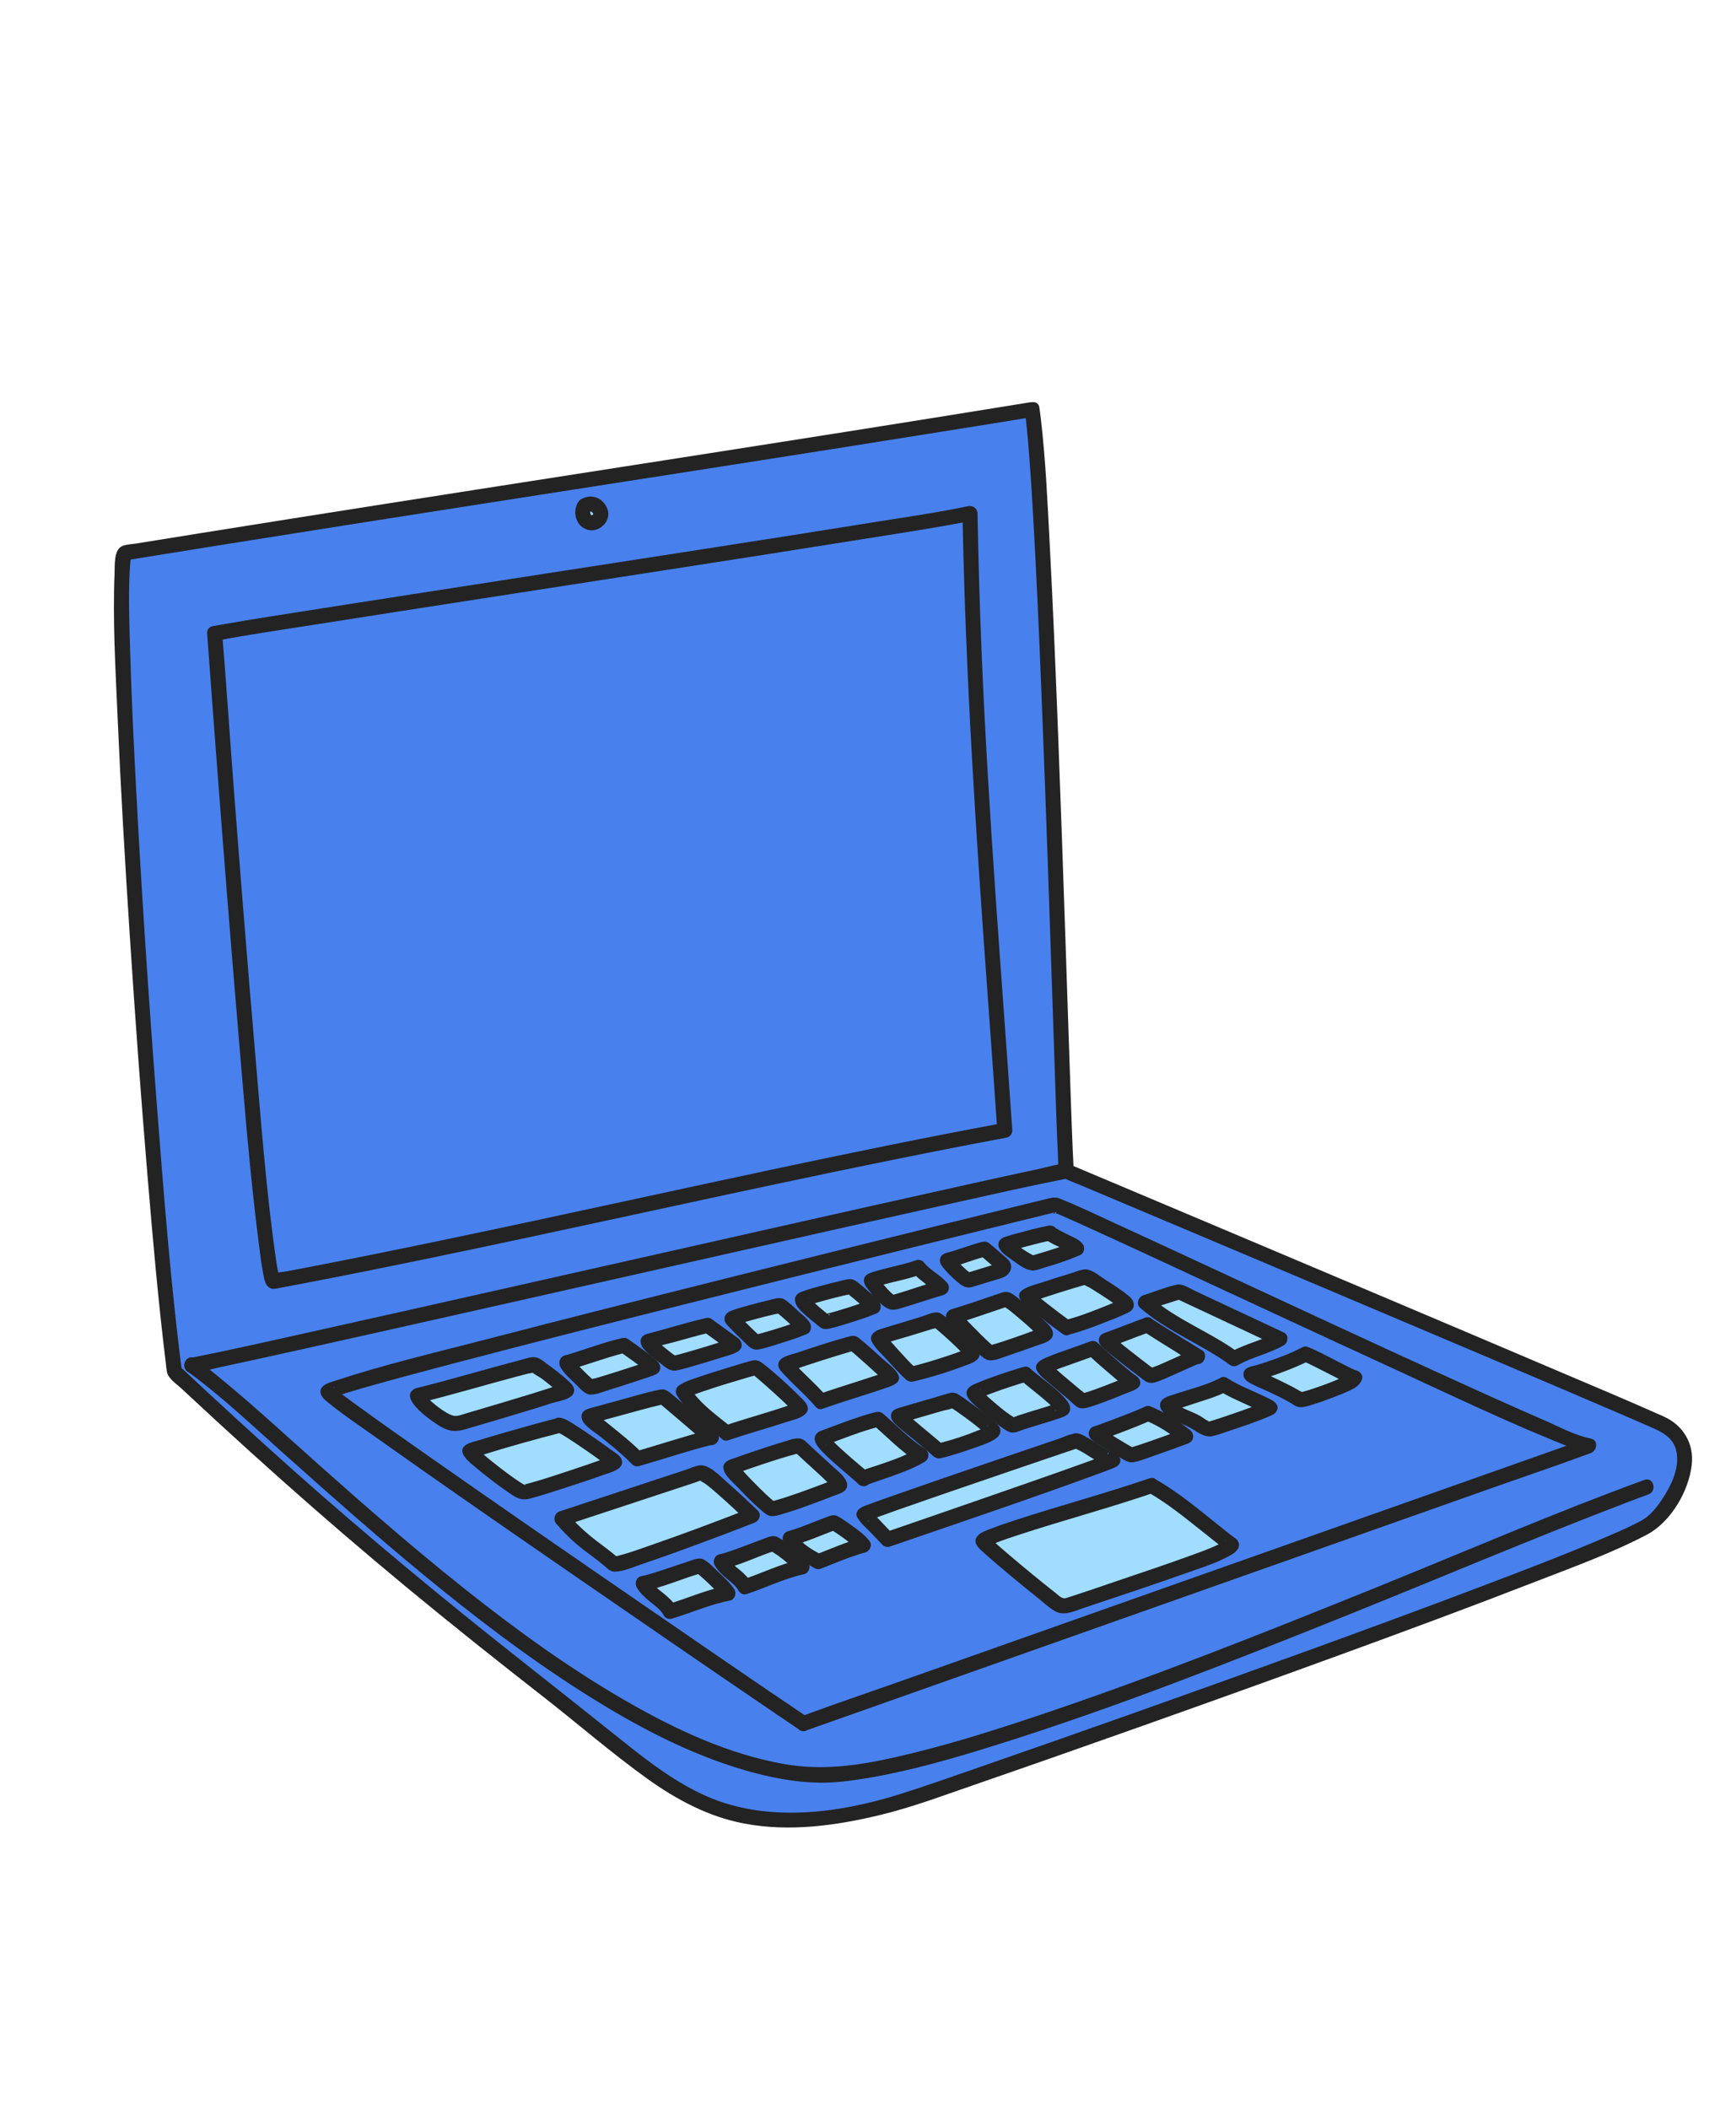 <?xml version="1.0" encoding="UTF-8"?>
<svg xmlns="http://www.w3.org/2000/svg" id="Layer_3" viewBox="0 0 280 340">
  <path d="m166.474,66.03c-46.436,7.557-99.813,15.551-146.248,23.108-2.574.163,3.722,99.276,7.903,132.013,22.813,21.357,38.808,34.813,62.351,53.118,18.31,14.236,25.347,24.342,54.367,16.359,4.92-1.354,108.531-37.538,120.881-44.627,2.63-1.509,9.967-11.487,3.175-16.017-1.423-.949-96.89-41.159-96.89-41.159-.473-1.366-3.021-105.208-5.539-122.795Z" style="fill:#4881ee;"></path>
  <path d="m166.152,64.861c-19.591,3.187-39.2,6.263-58.811,9.323-20.039,3.127-40.082,6.233-60.114,9.405-4.9.776-9.799,1.556-14.697,2.341-2.335.374-4.669.75-7.004,1.127-1.156.187-2.312.374-3.467.562-.741.12-1.64.127-2.338.421-1.392.587-1.193,3.163-1.243,4.368-.313,7.606.143,15.278.473,22.876.521,11.967,1.223,23.926,2.003,35.879.834,12.791,1.765,25.575,2.832,38.349.844,10.106,1.725,20.218,2.961,30.285.055.449.087.909.169,1.354.212,1.138,1.496,1.924,2.309,2.682,1.887,1.759,3.78,3.513,5.68,5.259,3.496,3.215,7.015,6.405,10.563,9.563,6.657,5.926,13.421,11.733,20.291,17.412,7.191,5.944,14.493,11.751,21.849,17.489,5.605,4.372,10.997,9.062,16.773,13.209,4.71,3.382,9.876,6.143,15.619,7.237,7.348,1.4,14.919.339,22.112-1.412,5.12-1.246,10.077-3.115,15.052-4.832,9.029-3.117,18.04-6.284,27.043-9.475,11.022-3.907,22.03-7.856,33.015-11.869,10.041-3.668,20.07-7.376,30.034-11.249,6.139-2.386,12.47-4.649,18.32-7.702,3.912-2.041,6.845-7.085,7.294-11.384.358-3.423-1.459-6.317-4.51-7.685-5.516-2.474-11.1-4.803-16.661-7.173-9.377-3.995-18.761-7.971-28.148-11.943-9.636-4.078-19.274-8.149-28.914-12.217-6.505-2.745-13.011-5.489-19.518-8.231-.928-.391-1.856-.782-2.783-1.173l.846.846c-.061-.196.021.421.001.002-.01-.215-.032-.431-.045-.646-.047-.763-.08-1.527-.113-2.291-.117-2.683-.211-5.367-.305-8.05-.306-8.714-.586-17.429-.88-26.144-.368-10.924-.748-21.847-1.169-32.769-.395-10.248-.817-20.496-1.356-30.738-.36-6.84-.655-13.72-1.459-20.525-.064-.545-.136-1.09-.213-1.634-.218-1.538-2.554-.884-2.337.644.059.419-.002-.045.054.396.031.25.062.499.091.749.064.548.121,1.097.175,1.646.13,1.316.241,2.633.344,3.952.272,3.488.488,6.98.687,10.473.529,9.289.932,18.585,1.308,27.881.422,10.405.797,20.813,1.156,31.22.316,9.157.616,18.315.924,27.472.187,5.545.342,11.094.613,16.635.057,1.159-.144,2.639,1.05,3.223.854.418,1.767.744,2.643,1.113,5.39,2.271,10.779,4.544,16.167,6.817,8.211,3.464,16.42,6.931,24.628,10.402,8.669,3.665,17.337,7.334,26,11.013,6.678,2.836,13.356,5.672,20.02,8.541,1.873.806,3.747,1.611,5.611,2.439,1.83.813,3.38,1.835,3.68,4.086.342,2.561-.972,5.204-2.347,7.272-.881,1.325-1.936,2.694-3.353,3.472-1.797.986-3.701,1.793-5.582,2.602-6.641,2.853-13.529,5.471-20.334,8.052-9.21,3.494-18.457,6.892-27.716,10.254-9.612,3.49-19.241,6.936-28.88,10.35-7.987,2.829-15.981,5.637-23.988,8.408-4.336,1.501-8.664,3.048-13.04,4.428-9.917,3.127-21.522,4.674-31.313.33-4.791-2.126-9.016-5.316-13.09-8.569-5.592-4.465-11.194-8.91-16.814-13.34-12.447-9.812-24.657-19.914-36.502-30.447-6.249-5.557-12.407-11.215-18.512-16.929l.355.857c-1.817-14.27-2.933-28.64-4.041-42.979-1.336-17.284-2.488-34.585-3.394-51.897-.367-7.012-.697-14.027-.906-21.045-.131-4.391-.297-8.812-.08-13.203.028-.566.066-1.131.132-1.694-.034.287.027-.061.057-.3.044-.349.225-.291.009-.133.165-.121-.195.206-.121.142-.188.164-1.135.381-.448.265,1.727-.291,3.458-.562,5.187-.841,3.214-.52,6.429-1.037,9.645-1.551,13.503-2.161,27.013-4.281,40.525-6.391,27.117-4.235,54.243-8.419,81.341-12.779,3.184-.512,6.368-1.027,9.551-1.545,1.536-.25.884-2.586-.644-2.337Z" style="fill:#232323;"></path>
  <path d="m265.552,239.773c-25.99,9.453-110.996,47.604-134.211,46.413-35.496-1.821-84.023-54.16-100.447-66.078" style="fill:#4881ee;"></path>
  <path d="m265.23,238.604c-14.487,5.276-28.665,11.437-42.956,17.214-18.195,7.356-36.458,14.632-55.075,20.865-7.567,2.533-15.213,4.936-23.005,6.679-5.868,1.312-11.596,2.113-17.575,1.079-9.136-1.58-17.724-5.625-25.7-10.221-9.139-5.266-17.713-11.489-25.966-18.042-7.911-6.282-15.538-12.911-23.087-19.621-5.691-5.059-11.284-10.261-17.203-15.056-1.033-.837-2.081-1.658-3.157-2.441-1.263-.919-2.473,1.183-1.223,2.093,5.478,3.988,10.45,8.718,15.498,13.222,7.347,6.555,14.71,13.094,22.313,19.354,8.266,6.806,16.795,13.343,25.838,19.089,8.2,5.21,16.953,9.931,26.329,12.633,3.789,1.092,7.763,1.886,11.716,1.968,2.562.053,5.132-.283,7.654-.697,7.268-1.193,14.394-3.289,21.41-5.492,18.666-5.86,36.913-13.058,55.064-20.332,15.38-6.164,30.634-12.671,46.111-18.589,1.216-.465,2.434-.923,3.657-1.368,1.454-.53.826-2.873-.644-2.337h0Z" style="fill:#232323;"></path>
  <path d="m129.595,277.875c-11.494-7.732-76.698-52.454-76.736-53.432-.057-1.445,112.199-28.987,117.257-30.216,4.402,1.492,80.841,37.865,86.139,38.876l-126.66,44.771Z" style="fill:#4881ee;"></path>
  <path d="m130.207,276.829c-8.709-5.86-17.352-11.82-26.003-17.765-11.738-8.067-23.465-16.152-35.13-24.326-3.993-2.798-7.988-5.597-11.929-8.469-.611-.446-1.222-.893-1.827-1.347-.642-.482-.52-.377-1.03-.795-.044-.036-.504-.493-.54-.483.488-.137-.037,1.723-.016,1.621.028-.134-.245.208-.18.137.026-.029.2-.128.231-.12.06.017-.283.1.086-.031.182-.064.362-.132.544-.195.452-.157.909-.301,1.366-.443,1.395-.434,2.8-.835,4.205-1.232,4.299-1.213,8.617-2.358,12.937-3.495,12.385-3.258,24.8-6.4,37.219-9.525,12.647-3.182,25.302-6.333,37.961-9.465,7.195-1.78,14.39-3.558,21.59-5.318.14-.034.291-.057.427-.104.051-.018.118-.016.165-.04.397-.202-.458.648-.462-.029 0.0.043.808.32.878.35-.374-.156.321.139.459.199.279.121.557.243.835.366.735.325,1.468.654,2.2.985,4.399,1.987,8.779,4.018,13.159,6.047,12.486,5.782,24.956,11.598,37.46,17.342,9.484,4.356,18.942,8.921,28.663,12.735.795.312,1.617.677,2.459.844v-2.337c-4.221,1.492-8.443,2.984-12.664,4.477-10.055,3.554-20.11,7.108-30.164,10.662-12.234,4.324-24.468,8.649-36.702,12.973-10.508,3.714-21.015,7.428-31.523,11.143-5.127,1.812-10.291,3.544-15.388,5.439-.072.027-.146.051-.218.077-1.461.516-.832,2.859.644,2.337,4.221-1.492,8.443-2.984,12.664-4.477,10.055-3.554,20.11-7.108,30.164-10.662,12.234-4.324,24.468-8.649,36.702-12.973l31.523-11.143c5.127-1.812,10.291-3.544,15.388-5.439.072-.027.146-.051.218-.077,1.033-.365,1.266-2.086,0-2.337-2.628-.522-5.157-1.937-7.527-2.962-5.083-2.201-10.13-4.488-15.171-6.784-12.821-5.838-25.592-11.786-38.371-17.716-5.227-2.425-10.453-4.852-15.69-7.255-2.949-1.353-5.887-2.779-8.904-3.977-.756-.301-1.375-.12-2.13.064-1.086.266-2.171.532-3.256.798-3.882.953-7.764,1.909-11.645,2.867-12.158,3.001-24.311,6.019-36.459,9.062-13.055,3.27-26.105,6.561-39.131,9.944-8.041,2.088-16.209,3.993-24.103,6.599-.604.199-1.351.376-1.877.743-1.052.733-.631,1.778.178,2.455,2.566,2.148,5.398,4.022,8.123,5.957,10.937,7.77,21.986,15.385,33.031,23.001,10.435,7.194,20.88,14.373,31.362,21.498,1.324.9,2.648,1.799,3.975,2.692,1.298.873,2.512-1.226,1.223-2.093Z" style="fill:#232323;"></path>
  <path d="m67.487,224.974c5.075-1.243,13.534-3.749,18.609-4.993.34-.083,5.608,4.068,5.284,4.179-3.385,1.166-6.816,2.192-10.247,3.217-1.065.318-6.347,1.877-7.411,2.195-1.619.484-7.306-4.335-6.235-4.598Z" style="fill:#a1ddff;"></path>
  <path d="m67.809,226.142c5.232-1.29,10.398-2.835,15.605-4.22.572-.152,1.144-.302,1.718-.449.165-.042.781-.092.87-.22.162-.233-.405-.287-.304-.145.31.434,1.234.831,1.67,1.16.646.486,1.279.99,1.899,1.51.278.233.55.474.821.715.412.367.198.413.137-.024l.312-1.179c.336-.35-.675.108-.806.152-.443.148-.887.293-1.331.437-.889.288-1.779.568-2.672.844-1.653.511-3.31,1.007-4.968,1.502-1.789.533-3.579,1.06-5.369,1.589-1.714.507-1.969.805-3.499-.124-.799-.485-1.552-1.048-2.249-1.671-.299-.267-.602-.542-.866-.846-.045-.052-.202-.237-.203-.238.039.039.021.009-.054-.091-.268-.544-.505-.111-.711,1.299,1.44-.555.815-2.899-.644-2.337-3.574,1.377,3.057,5.803,4.279,6.408,1.441.714,2.415.581,3.891.145,1.81-.536,3.621-1.07,5.431-1.607,2.767-.821,5.533-1.647,8.279-2.535.97-.314,3.186-.545,3.518-1.747.19-.69-.254-1.201-.709-1.642-1.151-1.114-2.484-2.094-3.777-3.035-.389-.283-.788-.613-1.229-.815-.912-.418-1.897.039-2.813.276-5.638,1.462-11.214,3.159-16.87,4.553-1.514.373-.873,2.711.644,2.337Z" style="fill:#232323;"></path>
  <path d="m114.127,213.686c-2.103.488-9.013,2.475-9.582,2.593-.513.106,3.711,3.444,4.041,3.533.343.093,9.985-2.776,9.859-3.003l-4.318-3.123Z" style="fill:#a1ddff;"></path>
  <path d="m113.805,212.517c-2.917.684-5.789,1.564-8.678,2.355-.351.096-.738.156-1.07.307-.97.442-.886,1.5-.303,2.207.787.954,1.86,1.724,2.831,2.477.835.648,1.497,1.296,2.612,1.077,1.022-.201,2.03-.525,3.03-.814,1.39-.402,2.777-.819,4.155-1.261.839-.269,1.862-.488,2.62-.956.886-.547.78-1.607-.005-2.189-.441-.327-.889-.643-1.334-.965-.975-.705-1.95-1.411-2.925-2.116-.531-.384-1.35-.091-1.658.435-.358.612-.097,1.273.435,1.658,1.439,1.041,2.878,2.082,4.318,3.123l-.557-.724.001.007.122-.934c.057-.123.587-.56.237-.317.284-.198.18-.071.034-.018-.09.033-.18.068-.27.101-.473.172-.952.329-1.431.484-1.282.415-2.573.806-3.866,1.185-1.067.313-2.136.63-3.218.89-.13.031-.276.046-.402.09-.217.075.214-.017.153-.017.067 0.0.48.121.483.126-.049-.09-.296-.195-.382-.256-.106-.076-.211-.154-.316-.232-.045-.034-.351-.267-.219-.165-.597-.462-1.183-.941-1.751-1.439-.226-.198-.451-.399-.663-.612-.089-.089-.171-.183-.257-.273-.086-.09.093.119.092.123-.014-.019-.027-.04-.039-.061-.147-.261-.116.009.094.811l-.312.535.014-.014-.535.312c1.329-.492,2.793-.765,4.158-1.144,1.809-.503,3.617-1.029,5.445-1.458,1.518-.356.875-2.693-.644-2.337Z" style="fill:#232323;"></path>
  <path d="m100.646,216.914c-2.255.504-8.841,2.763-9.185,2.769-.524.009,3.435,3.87,3.764,3.96.343.093,7.814-2.334,10.032-3.114.397-.139-4.611-3.615-4.611-3.615Z" style="fill:#a1ddff;"></path>
  <path d="m100.324,215.746c-2.826.644-5.566,1.681-8.333,2.533-.182.056-.366.109-.548.164-.605.183.438-.122-.304.072-.884.231-1.139,1.23-.717,1.965.578,1.008,1.589,1.873,2.414,2.673.63.611,1.503,1.723,2.467,1.701,1.02-.023,2.131-.518,3.089-.813,1.511-.465,3.016-.95,4.518-1.444.66-.217,1.32-.436,1.977-.66.73-.249,1.603-.487,1.603-1.437 0-.628-.469-1.063-.912-1.436-.567-.477-1.164-.921-1.759-1.361-.844-.625-1.699-1.235-2.562-1.834-.538-.373-1.346-.099-1.658.435-.353.603-.104,1.284.435,1.658.716.497,1.427,1.004,2.131,1.518.269.196.536.393.802.593.312.235.34.255.577.444.187.15.376.299.552.462.062.057.126.141.196.188.085.095.052.049-.098-.138.119.189.077.015-.128-.52l.165-.612-.007.013.435-.435c.176-.105.233-.093.025-.026-.113.036-.225.078-.337.116-.265.091-.531.18-.797.27-.599.201-1.199.399-1.799.595-1.354.443-2.711.878-4.073,1.296-.527.162-1.055.322-1.586.472-.314.089-.723.125-1.017.261.097-.045.595.05.67.086-.179-.085.143.119.065.051-.082-.072-.166-.14-.248-.212-.38-.334-.746-.684-1.108-1.037-.469-.458-.932-.925-1.375-1.409-.176-.192-.348-.387-.512-.589.171.211-.004.051-.025-.046-.063-.289.083.428.085.409l-.165.612.008-.015-.435.435c-.09.057-1.083.275-.224.106.026-.005.051-.01.076-.016.078-.017.154-.041.231-.062.275-.076.547-.164.819-.249.883-.276,1.763-.562,2.644-.843,1.779-.567,3.564-1.18,5.386-1.596,1.52-.347.877-2.684-.644-2.337Z" style="fill:#232323;"></path>
  <path d="m90.284,229.787c-5.063,1.289-14.386,4.012-14.486,4.191-.224.406,7.679,6.514,8.566,6.639.557.079,14.793-4.522,14.766-4.888-.013-.184-8.068-5.922-8.847-5.942Z" style="fill:#a1ddff;"></path>
  <path d="m89.962,228.618c-2.954.755-5.89,1.581-8.819,2.429-1.281.371-2.562.746-3.837,1.14-.648.2-1.454.348-2.044.702-1.873,1.123.518,2.912,1.418,3.665,1.772,1.483,3.614,2.909,5.524,4.21,1.127.767,1.913,1.21,3.264.853,1.844-.488,3.663-1.089,5.478-1.673,2.119-.682,4.236-1.377,6.33-2.132,1.018-.367,3.635-.931,2.962-2.55-.264-.634-1.041-1.041-1.566-1.429-.976-.723-1.969-1.423-2.967-2.114-1.047-.725-2.1-1.443-3.18-2.117-.695-.434-1.412-.926-2.241-1.027-1.545-.188-1.531,2.238,0,2.424-.497-.06-.142.01.228.22.351.199.693.414,1.034.63.96.609,1.901,1.248,2.837,1.895.911.63,1.816,1.268,2.711,1.922.298.217.6.432.889.661-.041-.033.363.526.102.015l-.122-.934c-.097.333.424-.874.451-.635-.001-.005-.09.056-.101.053-.136-.042-.196.09-.195.09-.488.204-.988.381-1.486.561-1.357.489-2.725.949-4.095,1.403-2.584.855-5.181,1.752-7.819,2.43-.126.032-.311.044-.423.104-.266.142.326.033.345.027-.127.043.029-.269.095.044-.006-.028-.244-.128-.272-.146-.223-.142-.45-.275-.671-.42-1.225-.803-2.4-1.692-3.555-2.592-1.087-.847-2.156-1.715-3.164-2.654-.054-.05-.103-.119-.16-.162-.236-.179-.066-.011-.021-.005l-.014-.023c-.286-.477-.43.029-.431,1.519.077.041-.38.083-.097.044.459-.064.969-.324,1.41-.461,4.246-1.32,8.538-2.526,12.846-3.627,1.51-.386.87-2.724-.644-2.337Z" style="fill:#232323;"></path>
  <path d="m90.599,244.843c7.466-2.461,14.931-4.923,22.397-7.384.787-.259,6.458,5.118,8.329,6.897-8.219,3.22-21.947,8.222-22.358,7.809-1.358-1.365-6.251-4.55-7.33-6.146l-1.038-1.175Z" style="fill:#a1ddff;"></path>
  <path d="m90.921,246.012c7.077-2.333,14.153-4.667,21.23-7.0.098-.032,1.102-.455,1.167-.385-.175.072-.336.071-.482-.004-.085-.039-.061-.027.07.039.1.178.635.406.806.531.802.586,1.551,1.25,2.296,1.905,1.519,1.336,2.993,2.721,4.46,4.114l.535-2.025c-5.307,2.077-10.65,4.076-16.034,5.944-1.798.624-3.609,1.298-5.461,1.75-.108.026-.236.038-.339.079-.295.117-.016-.051-.006.011-.001-.004-.076.01-.083.004-.073-.06.61.252.623.213.018-.051-.488-.429-.541-.473-.918-.768-1.89-1.474-2.843-2.197-1.826-1.384-3.356-2.827-4.862-4.532-1.035-1.171-2.743.548-1.714,1.714,1.321,1.496,2.578,2.778,4.337,4.135,1.059.817,2.149,1.599,3.186,2.445.592.483,1.072,1.13,1.898,1.116,1.506-.026,3.172-.816,4.57-1.285,2.739-.918,5.456-1.9,8.168-2.896,3.261-1.198,6.512-2.425,9.747-3.691.806-.315,1.253-1.343.535-2.025-1.609-1.529-3.227-3.05-4.905-4.503-1.071-.927-2.806-2.873-4.386-2.736-.759.066-1.601.487-2.318.723-1.011.333-2.022.667-3.033 1-1.866.615-3.733,1.231-5.599,1.846l-11.665,3.846c-1.474.486-.843,2.827.644,2.337Z" style="fill:#232323;"></path>
  <path d="m117.896,236.614c.12-.174,10.773-3.799,11.037-3.52,1.273,1.349,6.933,6.156,6.482,6.367-1.783.834-10.201,3.919-10.939,3.776-.737-.143-6.764-6.357-6.58-6.623Z" style="fill:#a1ddff;"></path>
  <path d="m118.753,237.471c-.015.014-.324.262-.162.143-.014.01-.311.119-.084.036.196-.071.389-.149.584-.221.569-.209,1.141-.409,1.714-.607,1.532-.53,3.07-1.042,4.614-1.533,1.153-.366,2.309-.695,3.478-1.003.235-.062.043.05-.085.007.257.087-.665-.291-.673-.276-.024.042.597.584.652.636.615.581,1.244,1.149,1.87,1.718,1.203,1.095,2.414,2.181,3.54,3.357.106.111.281.182.071.066.016.009.101.129.096.149.725-2.75.76-1.543.152-1.401-.217.051-.003.004-.241.102-.721.296-1.449.577-2.178.852-1.723.651-3.456,1.278-5.206,1.851-.642.21-1.287.421-1.943.587-.111.028-.224.052-.335.08-.039.01-.08.015-.119.024-.187.043-.017-.027-.003.004-.012-.027.168.019.272.017.264-.004.187.17.049-.014-.151-.2.016.021-.112-.083-.121-.098-.238-.199-.356-.301-.271-.236-.535-.48-.796-.726-.675-.634-1.332-1.288-1.98-1.95-.616-.63-1.224-1.267-1.812-1.923-.216-.241-.427-.485-.634-.733-.158-.19.104-.021-.063-.081-.004-.001-.053-.072-.051-.075-.013-.02-.026-.041-.037-.062-.145-.267-.115.008.09.824.441-1.499-1.897-2.14-2.337-.644-.36,1.222,1.502,2.702,2.219,3.461,1.222,1.293,2.47,2.59,3.827,3.744.49.417,1.024.921,1.703.953.502.023,1.044-.151,1.522-.287,1.917-.543,3.798-1.236,5.666-1.925.894-.33,1.786-.667,2.672-1.019.642-.255,1.613-.47,2.048-1.036,1.041-1.357-1.311-3.037-2.15-3.82-1.406-1.311-2.849-2.583-4.237-3.914-.995-.954-2.198-.413-3.368-.068-1.946.575-3.873,1.217-5.793,1.873-.782.267-1.564.537-2.34.821-.488.179-1.066.323-1.456.682-1.151,1.058.567,2.768,1.714,1.714Z" style="fill:#232323;"></path>
  <path d="m102.787,235.203c-2.881-2.999-8.315-6.68-7.743-6.857.336-.104,11.698-3.218,11.885-3.158.205.066,8.148,6.937,7.799,6.599-.209-.202-9.316,2.66-11.941,3.416Z" style="fill:#a1ddff;"></path>
  <path d="m103.644,234.346c-2.298-2.362-5.006-4.27-7.491-6.42-.056-.049-.107-.143-.17-.177.684.375-1.75,1.812-.59,1.757.07-.003.142-.048.211-.06.329-.057.661-.183.983-.272,1.143-.315,2.286-.626,3.43-.937,2.23-.605,4.457-1.24,6.705-1.773.724-.172.338-.033-.394-.226.215.057-.155-.157-.04-.034.118.126.281.229.414.339.803.665,1.596,1.345,2.389,2.022,1.069.913,2.136,1.828,3.204,2.742.59.505,1.173,1.119,1.832,1.537,1.023.649,2.289-.639,1.658-1.658-.522-.842-1.455-.612-2.251-.415-1.158.288-2.303.634-3.446.972-2.544.752-5.075,1.552-7.624,2.289-1.495.433-.859,2.772.644,2.337,2.19-.634,4.366-1.317,6.551-1.97,1.12-.335,2.241-.669,3.367-.983.421-.117.842-.235,1.267-.337.129-.031.259-.056.387-.089.152-.038.097-.086.04-.014-.158.2-1.441-1.233-1.029-.568.553-.553,1.105-1.105,1.658-1.658.5.317-.104-.101-.245-.221-.407-.346-.812-.694-1.218-1.041-1.027-.88-2.054-1.76-3.083-2.638-.869-.742-1.733-1.491-2.62-2.212-.623-.507-1.049-.739-1.878-.566-2.396.501-4.762,1.237-7.124,1.878-1.197.325-2.393.651-3.589.981-.805.222-1.8.419-1.803,1.479-.004,1.271,2.042,2.417,2.876,3.084,1.812,1.45,3.642,2.898,5.263,4.564,1.09,1.12,2.803-.595,1.714-1.714Z" style="fill:#232323;"></path>
  <path d="m129.594,214.008c-1.861.815-7.499,2.482-7.701,2.411-.204-.071-3.836-3.637-3.836-3.777-0-.301,7.534-2.242,7.768-2.135.23.105,3.848,3.231,3.768,3.501Z" style="fill:#a1ddff;"></path>
  <path d="m128.982,212.962c-.202.088.198-.074-.03.011-.108.041-.216.085-.324.127-.248.095-.498.185-.749.274-.54.191-1.083.371-1.628.547-1.107.358-2.221.699-3.341,1.011-.343.096-.688.184-1.034.27-.298.075-.098-.004.042.007-.068-.005.744.246.538.133.344.188.191.157.085.056-.626-.591-1.256-1.177-1.87-1.782-.383-.378-.765-.758-1.14-1.144-.134-.138-.269-.277-.399-.419-.044-.049-.087-.111-.137-.154-.042-.036-.054-.126.052.07.142.262.026-.187.177.35v.644c-.059.255-.306.52-.504.669.011-.008.025-.013.036-.021.035-.024.078-.036.115-.056-.427.224.059-.014.196-.061.42-.145.847-.271,1.274-.396,1.084-.316,2.177-.606,3.272-.881.476-.119.953-.236,1.432-.345.171-.039.801-.063.919-.187-.032.033-.365.01-.189.029.215.022-.71-.212-.53-.143.089.034.203.232-.085-.07.058.06.136.109.2.161.382.312.755.635,1.125.96.486.427.968.859,1.435,1.308.172.166.345.333.507.508.031.034.062.071.095.104.084.083.039.15.016.009-.005-.033-.087-.134-.039-.049-.001-.002-.125-.388-.118-.496-.044.654.589,1.212,1.212,1.212.693,0,1.167-.556,1.212-1.212.065-.961-1.284-1.908-1.904-2.472-.756-.686-1.537-1.498-2.409-2.04-.688-.427-1.666-.06-2.39.11-1.142.267-2.277.562-3.407.874-.903.249-1.823.487-2.694.835-.558.223-1.037.509-1.134,1.167-.09.604.289,1.007.667,1.409.773.824,1.588,1.612,2.404,2.393.698.668,1.339,1.487,2.401,1.293,1.183-.215,2.352-.628,3.498-.984,1.474-.457,2.952-.926,4.369-1.539.601-.26.737-1.142.435-1.658-.363-.621-1.055-.696-1.658-.435Z" style="fill:#232323;"></path>
  <path d="m140.84,210.68c-1.861.815-7.499,2.482-7.701,2.411-.204-.071-3.161-2.499-3.57-3.132-.076-.117-.155-.244-.155-.383-0-.301,7.534-2.242,7.768-2.135.23.105,3.737,2.969,3.657,3.239Z" style="fill:#a1ddff;"></path>
  <path d="m140.229,209.634c-.167.072.215-.08-.113.044-.126.048-.252.098-.379.146-.291.109-.585.213-.879.315-.631.219-1.265.426-1.902.627-1.165.368-2.337.732-3.522,1.032-.144.037-.297.058-.438.103-.233.074.28-.019.169-.02,1.082.007.66.279.489.105-.049-.05-.125-.092-.183-.133-.133-.096.19.154-.081-.064-.211-.17-.423-.34-.631-.514-.491-.407-.976-.823-1.446-1.254-.201-.184-.4-.37-.589-.567-.067-.07-.128-.159-.201-.222.126.17.156.208.092.116-.097-.12-.108-.151-.033-.094v.644c-.058.254-.307.522-.505.669.011-.008.024-.013.035-.021.034-.023.076-.036.113-.055-.427.223.048-.01.187-.058.398-.137.801-.258,1.205-.376,1.054-.309,2.116-.592,3.181-.862.812-.205,1.628-.383,2.446-.562.243-.053-.34-.021-.083.016-.083-.012-.627-.293-.517-.116.026.043.112.083.154.113.22.154-.175-.142.004.003.079.064.16.127.24.191.218.175.435.352.65.53.484.401.964.808,1.43,1.231.181.165.363.331.534.506.034.035.159.208.202.218.057.012-.093-.113-.115-.151.147.252-.129-.276-.115-.493-.042.654.587,1.212,1.212,1.212.691,0,1.169-.556,1.212-1.212.062-.959-1.26-1.845-1.889-2.386-.732-.63-1.492-1.372-2.322-1.872-.658-.396-1.537-.078-2.228.081-1.08.249-2.154.527-3.223.817-.93.253-1.871.501-2.777.83-.361.131-.756.258-1.035.537-.688.687-.28,1.652.255,2.282.725.853,1.661,1.57,2.525,2.274.36.293.72.628,1.121.865.427.253.852.198,1.31.097,1.199-.265,2.38-.655,3.551-1.021,1.388-.434,2.777-.881,4.113-1.459.601-.26.737-1.142.435-1.658-.363-.621-1.055-.696-1.658-.435Z" style="fill:#232323;"></path>
  <path d="m94.328,81.542c-.64.85-.337,2.297.657,2.675.995.378,2.242-.727,1.858-1.72-.434-1.123-1.479-1.568-2.516-.955Z" style="fill:#a1ddff;"></path>
  <path d="m93.281,80.93c-.307.417-.428.919-.486,1.422-.018.155-.021.311-.004.466.028.255.056.515.141.759.161.462.406.92.78,1.246.468.408,1.004.647,1.629.679.077.004.153-.001.229-.009.176-.02.36-.038.532-.087.241-.069.486-.173.699-.307.422-.265.82-.648,1.039-1.102.165-.343.245-.628.279-1.008.007-.075.007-.148 0-.222-.015-.173-.033-.361-.086-.53-.163-.515-.461-1.03-.858-1.401-.2-.187-.428-.365-.678-.483-.369-.174-.665-.252-1.072-.292-.282-.027-.579.014-.853.078-.299.069-.593.202-.858.355-.263.152-.476.432-.557.724-.08.29-.044.676.122.934.357.554,1.071.775,1.658.435.081-.047.164-.09.25-.127l-.289.122c.148-.062.3-.107.459-.132l-.322.043c.147-.02.293-.021.441-.002l-.322-.043c.132.02.257.056.38.107l-.289-.122c.123.055.237.123.345.205l-.245-.189c.121.096.227.205.322.326l-.189-.245c.117.155.212.323.289.501l-.122-.289c.045.108.079.215.095.331l-.043-.322c.01.096.008.19-.004.285l.043-.322c-.017.106-.047.206-.088.305l.122-.289c-.049.11-.11.212-.181.308l.189-.245c-.089.115-.191.216-.305.307l.245-.189c-.116.089-.241.162-.375.22l.289-.122c-.124.051-.25.086-.382.105l.322-.043c-.11.013-.218.013-.328,0l.322.043c-.11-.016-.215-.046-.318-.09l.289.122c-.106-.048-.204-.106-.296-.176l.245.189c-.098-.078-.184-.166-.262-.264l.189.245c-.089-.117-.162-.243-.221-.379l.122.289c-.066-.158-.111-.322-.136-.492l.043.322c-.024-.182-.025-.364-.002-.546l-.043.322c.023-.16.065-.313.127-.462l-.122.289c.052-.118.115-.229.192-.332.175-.238.197-.662.122-.934-.077-.281-.295-.586-.557-.724-.281-.149-.622-.223-.934-.122l-.289.122c-.182.108-.327.253-.435.435Z" style="fill:#232323;"></path>
  <path d="m117.189,231.032c-2.468-2.035-5.271-3.961-6.966-6.674,1.014-.88,11.603-3.887,11.619-3.891.263-.069,7.279,6.266,7.251,6.575-.043.476-9.219,3.057-11.905,3.991Z" style="fill:#a1ddff;"></path>
  <path d="m118.045,230.175c-2.396-1.964-5.074-3.782-6.776-6.429l-.189,1.468c-.399.321.578-.244.477-.201.533-.224,1.082-.416,1.628-.606,1.329-.463,2.671-.887,4.016-1.301,1.223-.377,2.449-.742,3.678-1.1.321-.094.656-.168.971-.281.08-.029.19-.033.263-.075.013-.008.035-.004.047-.013-.843-.215-1.121-.243-.834-.083.029.018.058.037.086.057.011.117.187.141.148.111.155.124.308.251.46.378.489.409.97.83,1.449,1.252,1.013.894,2.015,1.802,2.999,2.729.374.352.747.706,1.11,1.07.133.134.262.271.394.406.238.243.045.16.062.061l.155-1.366c.19-.139.23-.174.119-.105-.011-.003-.128.066-.126.066-.243.057.017.009-.326.138-.566.214-1.137.411-1.711.601-3.077,1.019-6.215,1.857-9.28,2.913-1.466.505-.836,2.847.644,2.337,3.065-1.056,6.202-1.894,9.28-2.913.95-.315,2.379-.586,3.113-1.323.937-.94.032-1.887-.654-2.571-1.911-1.907-3.937-3.772-6.054-5.448-.653-.517-1.153-.777-1.991-.556-1.1.289-2.188.636-3.277.964-1.721.518-3.441,1.048-5.141,1.633-1.146.395-2.463.744-3.421,1.516-.398.321-.456,1.053-.189,1.468,1.833,2.851,4.574,4.804,7.155,6.919,1.197.981,2.921-.724,1.714-1.714Z" style="fill:#232323;"></path>
  <path d="m148.104,204.342c-2.217.826-5.336,1.292-7.553,2.118-.136.051,2.679,3.771,3.582,3.539,1.507-.387,6.21-1.976,7.717-2.363.126-.032-3.296-2.697-3.746-3.294Z" style="fill:#a1ddff;"></path>
  <path d="m147.781,203.173c-1.439.526-2.941.853-4.427,1.217-.663.163-1.325.329-1.979.523-.824.244-2.036.465-2.041,1.552-.003.721.699,1.433,1.112,1.951.555.697,1.147,1.387,1.832,1.96.806.674,1.53.978,2.572.683.973-.276,1.937-.588,2.901-.895,1.068-.339,2.135-.684,3.208-1.01.379-.115.765-.212,1.143-.332.918-.29,1.271-1.327.597-2.069-1.105-1.217-2.712-1.973-3.738-3.269-.407-.514-1.289-.425-1.714,0-.507.507-.408,1.199,0,1.714.529.669,1.299,1.201,1.95,1.743.386.321.773.64,1.157.963.141.119.284.237.422.361.304.274.109.309-.09-.311l.312-1.179-.003.004.535-.312c-2.44.635-4.808,1.534-7.231,2.229-.113.032-.228.059-.34.095-.239.077-.062.014.083.005.235.042.289.047.162.016-.115-.04-.079-.024.108.048-.082-.06-.183-.108-.269-.163-.105-.076-.096-.067.027.026-.051-.041-.102-.083-.152-.126-.078-.07-.157-.139-.234-.21-.222-.207-.433-.425-.638-.648-.184-.2-.362-.405-.537-.612-.095-.113-.187-.228-.281-.342-.044-.054-.087-.109-.13-.164.087.113.09.117.01.013-.113-.149-.226-.299-.33-.455-.037-.056-.072-.137-.119-.184-.013-.022-.026-.044-.038-.067.094.166.14.345.139.537l-.355.857.004-.005-.535.312c2.461-.899,5.092-1.219,7.553-2.118.614-.225,1.03-.823.846-1.491-.163-.592-.873-1.072-1.491-.846Z" style="fill:#232323;"></path>
  <path d="m158.781,201.388c-2.392.575-3.575,1.241-5.967,1.816-.212.051,2.832,3.386,3.535,3.171,1.582-.485,3.163-.969,4.745-1.454.393-.12.88-.398.772-.794-.044-.162-.182-.278-.314-.384-.784-.63-1.988-1.725-2.772-2.355Z" style="fill:#a1ddff;"></path>
  <path d="m158.459,200.219c-1.94.474-3.78,1.266-5.716,1.754-.627.158-1.154.537-1.151,1.252.001.31.126.591.301.839.317.45.696.863,1.075,1.26.416.437.85.861,1.314,1.247.444.369.958.811,1.535.959.426.109.781.036,1.194-.091.565-.173,1.13-.346,1.695-.519s1.13-.346,1.695-.519c.542-.166,1.135-.292,1.635-.566.695-.381,1.196-1.108,1.016-1.925-.135-.612-.56-.95-1.014-1.331-.805-.676-1.581-1.386-2.398-2.047-.508-.411-1.217-.497-1.714,0-.425.425-.512,1.3,0,1.714.566.458,1.111.94,1.661,1.416.277.239.553.479.835.713.1.083.252.263.374.307-.13-.294-.111-.61.058-.948.096-.072.083-.069-.041.009.184-.048-.321.097-.378.114-.226.069-.452.138-.678.208-.452.138-.904.277-1.356.415s-.904.277-1.356.415c-.226.069-.452.138-.678.208-.113.035-.226.069-.339.104.273-.022.349-.034.227-.034.259.044.328.051.207.021-.111-.038-.059-.014.156.071-.017.013-.183-.097-.203-.108-.078-.046-.151-.099-.226-.149-.277-.184.105.101-.063-.044-.363-.313-.721-.625-1.062-.964-.32-.318-.632-.646-.927-.987-.058-.067-.114-.136-.172-.204-.2-.234.11.181.022.033-.023-.039-.057-.096-.089-.129-.01-.016-.019-.032-.028-.048.098.17.146.354.147.551l-.165.612.003-.007-.435.435c-.309.172.167.006.212-.006.104-.027.208-.056.312-.084.267-.074.533-.153.798-.237.463-.145.921-.304,1.379-.462.984-.341,1.971-.661,2.984-.908.636-.155,1.016-.873.846-1.491-.178-.648-.853-1.002-1.491-.846Z" style="fill:#232323;"></path>
  <path d="m169.364,198.796c-2.094.409-7.007,1.733-7.12,1.877-.144.184,3.714,3.191,4.529,2.942,1.94-.592,4.584-1.317,6.878-2.335-.27-.488-4.018-1.996-4.288-2.484Z" style="fill:#a1ddff;"></path>
  <path d="m169.042,197.627c-1.559.308-3.101.714-4.635,1.127-.633.171-1.267.343-1.894.536-.6.186-1.248.374-1.439,1.066-.345,1.247,1.508,2.309,2.319,2.893.93.671,2.275,1.745,3.502,1.565.539-.079,1.075-.293,1.597-.45.607-.182,1.213-.366,1.816-.559,1.343-.429,2.664-.913,3.955-1.48.579-.254.764-1.159.435-1.658-.513-.777-1.555-1.167-2.356-1.566-.465-.232-.933-.459-1.392-.704-.197-.105-.39-.217-.582-.33-.062-.036-.12-.088-.183-.122.161.13.199.157.112.082-.086-.089-.049-.038.113.155-.36-.546-1.071-.778-1.658-.435-.542.317-.797,1.109-.435,1.658.513.777,1.555,1.167,2.356,1.566.465.232.933.459,1.392.704.197.105.39.217.582.33.062.036.12.088.183.122-.161-.13-.199-.157-.112-.082.086.089.049.038-.113-.155l.435-1.658c-1.393.611-2.849,1.079-4.302,1.524-.657.201-1.317.395-1.975.594-.255.077-.414.068-.074.065-.144.001.264.113.108.02-.041-.024-.151-.046-.197-.058-.242-.065.233.129-.013-.003-.755-.405-1.469-.848-2.16-1.357-.092-.068-.183-.136-.274-.205.192.147-.081-.064-.096-.076-.148-.119-.296-.239-.44-.363-.111-.096-.215-.198-.324-.295-.032-.029-.058-.07-.092-.096-.015-.016-.029-.032-.043-.049.27.277.355.631.255,1.061l-.312.535c-.132.116-.343.236-.394.246.068-.013.139-.049.206-.071.21-.07.424-.132.637-.195.654-.192,1.311-.37,1.97-.544,1.38-.365,2.767-.725,4.168-1.002.642-.127,1.011-.893.846-1.491-.184-.67-.846-.974-1.491-.846Z" style="fill:#232323;"></path>
  <path d="m132.403,225.945c-1.686-2.038-3.997-3.85-5.683-5.889-.1-.12,10.646-3.564,10.909-3.477.289.096,6.161,5.353,6.137,5.557-.025.207-8.273,2.71-11.362,3.809Z" style="fill:#a1ddff;"></path>
  <path d="m133.259,225.088c-1.76-2.092-3.924-3.797-5.683-5.889l.355.857 0-.005-.355.857c-.139.138-.423.24-.232.176.224-.075.445-.163.668-.241.638-.223,1.28-.437,1.922-.648,1.645-.542,3.295-1.07,4.95-1.581.658-.203,1.316-.405,1.978-.595.216-.062.431-.125.649-.181.292-.074.451-.004.089-.048-1.039-.127-.672-.122-.481-.099.121.015-.209-.173-.015-.009.234.197.47.392.702.591.616.53,1.225,1.07,1.83,1.612.712.638,1.42,1.28,2.117,1.934.261.245.522.49.775.743.074.075.144.158.223.228.279.25-.117-.163-.154-.332l.122-.934c-.045.081.54-.581.346-.374-.074.079-.087-.056.024-.008.078.034.089-.031-.052.018-.056.019-.112.042-.168.063-.348.125-.697.246-1.048.364-1.064.358-2.133.701-3.202,1.045-2.183.702-4.376,1.38-6.538,2.145-1.46.517-.831,2.859.644,2.337,3.332-1.179,6.731-2.158,10.074-3.303.983-.336,2.865-.877,1.983-2.34-.58-.963-1.722-1.749-2.538-2.492-1.081-.983-2.164-1.97-3.291-2.899-.356-.294-.699-.635-1.175-.692-.386-.046-.771.074-1.14.175-2.752.753-5.472,1.664-8.176,2.57-.907.304-2.774.6-2.932,1.757-.1.731.541,1.283.993,1.777.529.578,1.086,1.128,1.648,1.674,1.157,1.123,2.336,2.224,3.376,3.46,1.005,1.195,2.712-.527,1.714-1.714Z" style="fill:#232323;"></path>
  <path d="m146.981,221.572c-1.253-1.128-5.385-5.688-5.293-5.812.091-.123.248-.174.395-.218,3.126-.945,5.844-1.795,8.97-2.74.194-.059,5.848,5.004,5.771,5.448-.086.497-7.094,2.688-9.844,3.322Z" style="fill:#a1ddff;"></path>
  <path d="m147.838,220.715c-1.055-.961-2.015-2.037-2.976-3.09-.499-.546-.993-1.096-1.478-1.655-.175-.202-.346-.409-.519-.613-.195-.23-.04.027-.042-.051-.019-.026-.037-.052-.054-.078-.116-.197-.072-.019.131.532l-.355.857.177-.139-.535.312c1.491-.545,3.052-.943,4.57-1.409.712-.218,1.423-.437,2.135-.655.362-.111.725-.222,1.088-.332.184-.056.368-.112.553-.168.259-.079.882-.068.259-.266-.75-.238-.25-.034-.186-.02.19.04.068.053.016.011.222.18.442.363.659.548.607.519,1.202,1.052,1.791,1.592.592.543,1.179,1.093,1.748,1.66.207.206.412.414.61.629.083.09.161.185.245.274.212.225-.007-.157.047.064-.043-.176.081-1.01.171-1.227.066-.16.229-.138-.007-.031-.302.138-.455.216-.602.274-.805.319-1.625.601-2.447.873-2.033.673-4.092,1.31-6.178,1.797-1.518.354-.876,2.692.644,2.337,2.788-.651,5.576-1.507,8.251-2.525.863-.328,2.311-.711,2.46-1.805.13-.955-.874-1.769-1.482-2.374-.886-.883-1.809-1.729-2.744-2.558-.642-.569-1.322-1.283-2.076-1.707-.867-.487-2.07.191-2.924.452-1.158.354-2.316.71-3.474,1.065-1.137.349-2.282.676-3.413,1.041-.924.299-1.823,1.079-1.235,2.106.595,1.041,1.623,1.96,2.423,2.838.979,1.075,1.958,2.174,3.034,3.155,1.151,1.048,2.87-.661,1.714-1.714Z" style="fill:#232323;"></path>
  <path d="m151.415,233.938c-1.253-1.128-6.61-5.488-6.518-5.612.091-.123,5.636-1.662,8.763-2.607.194-.059,6.568,4.567,6.491,5.011-.086.497-5.986,2.575-8.735,3.208Z" style="fill:#a1ddff;"></path>
  <path d="m152.272,233.081c-1.181-1.057-2.418-2.054-3.632-3.072-.634-.532-1.269-1.065-1.895-1.607-.228-.197-.457-.394-.678-.6-.065-.06-.127-.134-.197-.188-.185-.14.048.054.074.108l.165.612.001-.008-.355.857c-.098.077-.614.298-.301.217.125-.032.249-.082.372-.12.387-.122.776-.236,1.165-.351,1.116-.329,2.234-.65,3.351-.973.572-.166,1.144-.331,1.716-.498.467-.137,1.284-.21,1.673-.494.231-.169-.461.007-.605-.171.013.016.058.027.072.039.056.05.139.084.204.124.257.16.506.334.755.506,1.36.942,2.686,1.914,3.948,2.95.243.199.485.401.716.614.089.083.173.172.263.254.216.197.012.028.003-.007.066.264.081-1.696.122-1.284-.011-.115.249-.156.094-.08-.12.058-.234.135-.353.196-.321.165-.641.3-.933.418-2.236.909-4.571,1.695-6.922,2.247-1.518.356-.875,2.694.644,2.337,1.636-.384,3.243-.908,4.827-1.464,1.298-.455,2.755-.881,3.926-1.622.57-.36,1.023-.923.825-1.644-.119-.433-.463-.769-.783-1.065-.948-.875-2.006-1.645-3.038-2.415-.936-.699-1.877-1.418-2.871-2.035-.484-.3-.878-.409-1.453-.262-.893.228-1.775.526-2.66.783-1.646.478-3.296.941-4.936,1.438-.408.124-.899.226-1.27.445-.788.466-.746,1.418-.185,2.026.886.96,2.006,1.76,3.004,2.596,1.148.963,2.317,1.906,3.434,2.906,1.159,1.038,2.879-.671,1.714-1.714Z" style="fill:#232323;"></path>
  <path d="m153.822,212.244c2.527-.755,6.166-2.02,8.415-2.787.367-.125,6.719,5.238,6.376,5.608-.224.241-8.472,3.162-8.936,3.05-.464-.113-6.075-5.805-5.855-5.87Z" style="fill:#a1ddff;"></path>
  <path d="m154.144,213.413c1.97-.592,3.92-1.252,5.868-1.916.451-.153.901-.308,1.351-.462.192-.066.383-.131.575-.197.091-.031.183-.062.274-.094.262-.09.531-.06.056-.115-.056-.006-.449.033-.518-.093.007.014.048.019.06.031.045.043.121.068.173.103.162.109.322.218.48.333.39.285.662.503,1.146.9.509.416,1.01.84,1.505,1.272.815.712,1.615,1.439,2.349,2.235.211.228.006-.139.08.118-.143-.492.286-1.099.394-1.468-.006.022-.133.046-.131.063.005.039-.177.072.028-.01-.075.03-.15.062-.225.091-.221.086-.442.173-.664.257-1.196.453-2.402.879-3.612,1.294-1.087.372-2.177.753-3.286,1.054-.147.04-.303.065-.448.112-.2.064.061-.02.149-.015.022.001.455.124.468.13-.261-.124.158.157-.063-.046-.155-.143-.319-.277-.475-.42-1.034-.944-2.023-1.942-2.999-2.944-.444-.456-.886-.915-1.316-1.385-.149-.163-.294-.331-.441-.496-.114-.127-.115-.273.01.023-.15-.356.086.732.096.484l-.355.857.005-.005c1.165-1.042-.554-2.752-1.714-1.714-1.108.991.461,2.333,1.114,3.025,1.006,1.067,2.041,2.11,3.098,3.126.649.624,1.556,1.785,2.544,1.791,1.005.006,2.132-.528,3.064-.836,1.44-.477,2.872-.978,4.295-1.505.841-.312,2.431-.614,2.712-1.616.311-1.11-1.007-2.123-1.708-2.78-1.069-1.002-2.187-1.957-3.335-2.866-.505-.4-1.013-.836-1.569-1.166-.774-.46-1.364-.238-2.168.037-2.494.854-4.987,1.719-7.512,2.478-1.49.448-.855,2.788.644,2.337Z" style="fill:#232323;"></path>
  <path d="m172.013,214.031c-1.909-1.362-6.411-4.85-6.419-5.033-.013-.278,9.325-3.162,9.586-3.119.235.039,6.713,4.068,6.542,4.493-.072.178-6.615,2.928-9.709,3.66Z" style="fill:#a1ddff;"></path>
  <path d="m172.624,212.984c-1.221-.874-2.415-1.786-3.599-2.709-.553-.431-1.105-.865-1.648-1.309-.191-.156-.382-.312-.568-.474-.351-.306-.301-.492-.047.182v.644c-.056.19-.47.659-.46.646.012-.017.131-.077.156-.076.105.004-.239.087.049-.017.119-.043.237-.091.356-.135.588-.217,1.183-.417,1.778-.615,1.474-.49,2.956-.956,4.442-1.404.572-.173,1.145-.345,1.721-.504.16-.044.326-.079.485-.128.028-.009.119-.011.143-.032-.124.106-.732-.028-.767-.087.141.242.894.52,1.131.666.646.396,1.285.801,1.92,1.213.72.468,1.437.943,2.134,1.444.35.251.347.239.594.449.072.062.182.202.267.241.175.081-.143-.243-.154-.308v-.644c.015-.09.344-.696.506-.665-.017-.003-.054.038-.072.042-.074.015-.167.085-.235.119-.258.127-.523.242-.787.357-.816.357-1.643.69-2.472,1.015-1.896.743-3.822,1.485-5.804,1.965-1.515.367-.874,2.705.644,2.337,1.789-.433,3.53-1.088,5.245-1.748,1.476-.568,2.977-1.134,4.397-1.833,1.308-.645,1.051-1.882.065-2.685-1.167-.95-2.451-1.766-3.717-2.574-.843-.538-1.836-1.387-2.823-1.649-.823-.219-2.028.361-2.792.59-1.505.451-3.005.922-4.497,1.414-1.014.335-2.208.609-3.133,1.159-1.861,1.106.373,2.646,1.275,3.363,1.654,1.315,3.329,2.611,5.047,3.841,1.27.909,2.482-1.192,1.223-2.093Z" style="fill:#232323;"></path>
  <path d="m141.625,228.826c-2.794.649-8.661,2.951-8.92,3.054-.981.391,7.235,6.863,6.563,6.524-.338-.171,6.271-1.929,9.277-3.781-2.709-1.681-5.435-4.535-6.92-5.797Z" style="fill:#a1ddff;"></path>
  <path d="m141.303,227.658c-1.934.46-3.819,1.151-5.685,1.831-.809.295-1.616.597-2.421.906-.435.167-1.036.316-1.376.641-1.051,1.007.123,2.302.848,3.053,1.011,1.047,2.123,2,3.224,2.95.57.491,1.144.978,1.715,1.467.181.155.363.31.541.469.353.317.233.424-.011-.24l.122-.934-.002.004,1.046-.6.809.334.355.857-.001-.011-.165.612c-.424.359-.541.482-.351.37.03-.016.061-.031.092-.045-.011.081-.252.094.074-.023.306-.11.612-.218.919-.323.83-.284,1.662-.563,2.488-.857,1.917-.682,3.884-1.393,5.631-2.45.796-.481.771-1.606,0-2.093-2.48-1.566-4.465-3.709-6.675-5.607-1.178-1.011-2.9.696-1.714,1.714,2.368,2.034,4.508,4.307,7.166,5.986v-2.093c-2.119,1.282-4.545,2.043-6.877,2.836-.744.253-1.597.45-2.287.839-1.123.633-.803,2.339.534,2.377.425.012.833-.24,1.046-.6.649-1.097-.655-1.917-1.355-2.515-1.056-.902-2.115-1.801-3.143-2.734-.487-.442-.971-.891-1.43-1.363-.168-.173-.327-.354-.49-.532-.223-.242.032.038-.063-.073-.039-.046-.085-.188-.132-.21.221.104.008.623-.063.789-.143.335-.189.595-.617.646.017-.002.033-.015.049-.019.194-.048.389-.152.575-.223.71-.274,1.421-.542,2.135-.805,2.01-.741,4.043-1.498,6.13-1.995,1.517-.361.875-2.698-.644-2.337Z" style="fill:#232323;"></path>
  <path d="m165.376,221.562c-3.74,1.11-8.178,2.707-8.278,3.07-.086.315,5.764,5.347,6.332,5.143,2.701-.974,5.14-1.558,7.841-2.532,1.001-.361-4.388-4.316-5.895-5.681Z" style="fill:#a1ddff;"></path>
  <path d="m165.054,220.394c-1.851.552-3.691,1.149-5.504,1.815-.697.256-1.389.523-2.07.82-.415.181-.883.366-1.206.698-.875.897-.093,1.821.58,2.478.736.719,1.52,1.392,2.309,2.051.878.734,1.772,1.467,2.722,2.107.315.212.653.432,1.019.546.739.23,1.446-.18,2.138-.409,2.002-.662,4.04-1.212,6.033-1.904.749-.26,1.505-.55,1.529-1.48.014-.542-.275-.979-.599-1.381-1.592-1.976-3.895-3.346-5.771-5.03-1.158-1.039-2.878.669-1.714,1.714,1.153,1.035,2.401,1.964,3.586,2.961.599.504,1.199,1.014,1.745,1.575.1.103.196.209.293.316.17.188-.103.007.072.093.198.098-.042.21-.002-.048l-.03-.237.516-.899c-.079-.027-.47.148-.526.168-1.369.467-2.757.872-4.139,1.297-.632.194-1.264.393-1.891.603-.113.038-.993.404-1.034.359-.036-.04.471-.017.525-.006-.108-.021-.184-.126.102.048-1.134-.688-1.957-1.349-2.971-2.2-.616-.517-1.224-1.045-1.814-1.593-.215-.2-.43-.402-.634-.614-.076-.079-.146-.177-.228-.248-.081-.07-.013-.173.104.136-.118-.311.103.885.118.504l-.165.612c-.095.199-.429.342-.074.173.21-.101.418-.204.633-.296.507-.216,1.199-.47,1.782-.682,1.72-.622,3.46-1.186,5.213-1.709,1.491-.445.856-2.784-.644-2.337Z" style="fill:#232323;"></path>
  <path d="m176.244,217.418c-2.602.993-8.126,2.778-7.9,3.064.877,1.109,5.586,4.824,6.074,5.347.377.404,8.423-2.962,8.27-2.952-.318.02-5.284-4.308-6.445-5.458Z" style="fill:#a1ddff;"></path>
  <path d="m175.922,216.249c-2.337.887-4.737,1.616-7.047,2.571-.892.369-2.293,1.017-1.583,2.258.441.771,1.337,1.401,1.992,1.971.919.8,1.859,1.578,2.795,2.358.558.465,1.117,1.108,1.744,1.479.63.373,1.443.108,2.089-.087.935-.282,1.852-.628,2.764-.977,1.01-.386,2.014-.788,3.013-1.202.593-.246,1.367-.445,1.86-.886.753-.674.239-1.705-.535-2.025-.002-.001-.321-.045-.324-.044.082-.016.542.212.511.127-.013-.036-.178-.114-.213-.138-.091-.062-.179-.13-.267-.196-.143-.107.233.185-.04-.031-.061-.048-.122-.096-.182-.145-.651-.521-1.288-1.062-1.921-1.605-1.178-1.012-2.369-2.025-3.476-3.115-1.113-1.095-2.828.618-1.714,1.714,1.185,1.166,2.461,2.248,3.724,3.327.625.533,1.252,1.065,1.899,1.572.263.206.526.431.81.611.063.04.125.082.191.117.092.049.218.106.317.135.059.02.12.03.183.029.262.035.215.029-.142-.019l-.535-2.025c.189-.169.313-.191.068-.103-.15.053-.296.129-.442.192-.25.108.133-.055-.081.034-.112.047-.223.093-.335.14-.275.114-.55.227-.826.339-1.216.494-2.438.974-3.674,1.414-.513.182-1.028.362-1.553.507-.172.048-.348.08-.52.124-.188.049.305.003.095-.017.122.012.779.422.667.278-.261-.336-.69-.606-1.014-.878-.547-.458-1.096-.913-1.643-1.371-.687-.576-1.372-1.154-2.042-1.751-.267-.238-.532-.477-.788-.726-.102-.099-.203-.198-.301-.301-.143-.151-.207-.388-.061-.046l.122.934c-.078.27-.231.475-.458.614.031-.021.063-.041.096-.059.063-.022.14-.072.2-.103.039-.021.404-.181.175-.083.115-.049.232-.095.348-.141.697-.277,1.403-.531,2.108-.783,1.53-.548,3.071-1.069,4.591-1.646.612-.232,1.031-.817.846-1.491-.161-.586-.876-1.08-1.491-.846Z" style="fill:#232323;"></path>
  <path d="m185.038,213.623c-2.148.773-6.288,2.401-6.585,2.458-.308.06,5.224,4.341,7.057,5.695.406.3,7.515-3.254,7.667-3.087.026.028-5.709-3.481-8.139-5.067Z" style="fill:#a1ddff;"></path>
  <path d="m184.715,212.454c-2.13.769-4.231,1.615-6.359,2.387-.492.178-.919.343-1.081.923-.142.506.059.941.388,1.305.486.536,1.103.98,1.662,1.434,1.686,1.367,3.405,2.696,5.141,3.998.67.503,1.233.583,2.023.322.822-.271,1.618-.635,2.41-.982,1.019-.446,2.03-.911,3.044-1.366.204-.092.409-.183.614-.273.083-.036.609-.258.31-.136.128-.052.273-.093.396-.156.195-.098.237.013-.095-.013l-.612-.165.009.004.934-2.215c.444.177.207.075-.005-.054-.234-.142-.468-.285-.701-.427-.744-.455-1.487-.913-2.229-1.372-1.646-1.018-3.293-2.036-4.915-3.092-1.311-.854-2.527,1.244-1.223,2.093,1.671,1.088,3.369,2.137,5.065,3.185,1.079.667,2.179,1.531,3.363,2.004,1.274.508,2.147-1.594.934-2.215-.935-.478-2.107.308-2.951.686-1.247.558-2.485,1.136-3.742,1.67-.267.114-.898.377-1.33.513-.08.025-.165.043-.243.071-.211.077-.058-.025.096-.002-0-0.0.636.352.384.059-.092-.107-.248-.185-.361-.27-1.17-.878-2.326-1.773-3.474-2.681-.646-.511-1.29-1.024-1.92-1.553-.209-.176-.419-.352-.619-.537-.066-.061-.128-.134-.198-.189-.201-.158.144.223.179.363v.644l.003-.01-.557.724c-.494.256-.134.072.019.02.186-.063.37-.134.554-.203.583-.217,1.164-.439,1.745-.661,1.327-.505,2.652-1.015,3.987-1.497,1.456-.526.828-2.869-.644-2.337Z" style="fill:#232323;"></path>
  <path d="m197.356,223.248c-1.989,1.077-9.236,3.074-9.044,3.323,1.393,1.805,3.526,1.875,5.36,3.229.406.3.853.599,1.357.618.524.021,10.045-3.327,9.782-3.47-2.488-1.354-5.788-2.595-7.455-3.7Z" style="fill:#a1ddff;"></path>
  <path d="m196.745,222.202c-2.163,1.142-4.935,1.784-7.355,2.609-.862.294-2.29.587-2.292,1.749-.001.939,1.165,1.748,1.869,2.198.802.512,1.71.819,2.568,1.216,1.365.631,2.533,1.939,4.146,1.547.911-.222,1.806-.557,2.693-.858,2.22-.751,4.484-1.48,6.628-2.434.341-.152.661-.316.86-.655.776-1.324-.975-1.968-1.861-2.399-2.006-.975-4.153-1.758-6.032-2.973-1.314-.849-2.53,1.248-1.223,2.093,1.077.696,2.258,1.223,3.42,1.757.665.306,1.331.608,1.993.92.33.156.659.314.985.476.177.088.81.356.817.364l-.312-1.179c.088-.298.259-.525.511-.679-.02.012-.04.024-.061.035-.06.003-.133.076-.192.092-.07.02-.291.126.012-.003-.117.049-.235.097-.353.144-.564.225-1.133.437-1.703.647-1.467.54-2.942,1.058-4.424,1.556-.578.194-1.157.387-1.74.566-.209.064-.42.121-.63.185-.405.123-.121-.055-.039.032-.094-.101-.427-.229-.539-.304-.286-.19-.554-.397-.852-.571-.494-.289-1.019-.517-1.545-.742-.506-.217-1.017-.426-1.501-.689-.253-.138-.507-.286-.733-.466-.125-.105-.244-.216-.358-.334-.227-.288-.236-.243-.026.136v.644c-.109.281-.294.449-.483.656.021-.023.067-.024.087-.046.05-.055-.208.072.061-.025.319-.115.637-.232.958-.341.892-.302,1.789-.589,2.684-.882,1.736-.57,3.561-1.092,5.183-1.948,1.38-.728.157-2.821-1.223-2.093Z" style="fill:#232323;"></path>
  <path d="m210.562,218.314c-1.716.933-5.876,2.547-8.8,3.295-.332.085,6.009,2.728,7.843,4.082.406.3,10.464-3.322,8.686-3.622-.568-.096-6.004-3.083-7.728-3.755Z" style="fill:#a1ddff;"></path>
  <path d="m209.951,217.268c-1.773.948-3.696,1.646-5.596,2.291-.518.176-1.039.345-1.563.503-.517.156-1.177.224-1.641.501-.894.534-.714,1.661.059,2.171,1.005.664,2.221,1.092,3.305,1.608,1.414.673,2.877,1.329,4.187,2.194.881.582,1.714.312,2.66.031,1.26-.373,2.502-.82,3.728-1.293,1.142-.441,2.322-.882,3.387-1.492.95-.544,1.945-1.92.571-2.714-.181-.105-.372-.14-.564-.205-.086-.029.19.094-.085-.036-.122-.058-.244-.114-.365-.172-.775-.372-1.538-.769-2.304-1.16-1.594-.816-3.18-1.685-4.845-2.348-.613-.244-1.324.267-1.491.846-.197.687.242,1.25.846,1.491.035.014.498.22.771.349.362.171.721.348,1.079.527.894.446,1.782.904,2.671,1.358.717.367,1.432.739,2.161,1.083.279.132.566.276.858.376.605.209-.203-.091-.328-.383l-.165-.612c-.03-.246.176-.553.264-.675-.109.151.134-.076.071-.046-.183.086-.356.224-.535.32-.447.24-.993.484-1.409.661-1.202.512-2.566,1.011-3.857,1.439-.518.172-1.039.34-1.566.481-.187.05-.382.083-.568.137-.214.062-.014-.038.097-.008-.357-.097.445.192.433.153-.044-.155-.563-.374-.7-.456-.35-.209-.708-.405-1.068-.595-.751-.397-1.514-.771-2.28-1.139-.815-.391-1.635-.772-2.451-1.161-.296-.141-.593-.28-.884-.431-.083-.043-.169-.102-.256-.135-.282-.108-.213-.394.219.285l.165.612.001-.01-.6,1.046c-.228.126.403-.067.382-.061.153-.043.306-.087.458-.132.439-.129.875-.267,1.31-.41.855-.281,1.702-.583,2.543-.904,1.395-.532,2.8-1.089,4.118-1.794,1.376-.736.153-2.829-1.223-2.093Z" style="fill:#232323;"></path>
  <path d="m185.721,239.52c-7.699,2.643-28.025,8.227-27.158,9.067,2.662,2.581,11.909,10.078,12.363,10.223.516.165,1.092.112,1.603-.066,6.965-2.428,27.593-8.962,26.002-9.749-.532-.263-8.784-7.23-12.81-9.475Z" style="fill:#a1ddff;"></path>
  <path d="m185.399,238.351c-7.136,2.439-14.434,4.386-21.602,6.729-1.32.431-2.642.866-3.934,1.377-.694.274-1.617.549-2.141,1.123-1.045,1.144.274,2.154,1.095,2.889,1.407,1.26,2.854,2.476,4.307,3.684,1.429,1.188,2.868,2.365,4.321,3.524.875.698,1.761,1.559,2.743,2.107,1.433.799,3.094-.024,4.498-.5,1.575-.534,3.153-1.06,4.73-1.587,3.751-1.254,7.502-2.507,11.229-3.832,2.619-.931,5.451-1.77,7.885-3.141.815-.459,1.724-1.282,1.107-2.3-.209-.344-.602-.543-.918-.779-.412-.307-1.141-.903-1.665-1.321-3.438-2.738-6.883-5.678-10.72-7.85-1.359-.77-2.582,1.323-1.223,2.093,3.121,1.768,5.955,4.088,8.762,6.306,1.076.85,2.141,1.715,3.224,2.557.164.127.557.542.795.595-.424-.095-.512-.97-.319-1.425.369-.868.07-.052.052-.144-.019-.095.17-.091-.139.075-2.049,1.099-4.288,1.849-6.47,2.635-3.302,1.19-6.629,2.312-9.956,3.429-2.867.962-5.723,1.977-8.604,2.896-.558.178-.754.298-1.204.092-.375-.171-.732-.546-1.057-.799-1.193-.931-2.368-1.885-3.539-2.843-1.426-1.167-2.843-2.345-4.243-3.543-.546-.467-1.09-.938-1.628-1.415-.367-.326-.912-1.068-1.363-1.251l.184,1.348-.139.185c.002.003-.153.063-.088.069.063.005.255-.151.323-.182.41-.188.541-.251.954-.412,1.17-.455,2.363-.852,3.556-1.244,7.242-2.38,14.621-4.339,21.834-6.805,1.467-.502.837-2.844-.644-2.337Z" style="fill:#232323;"></path>
  <path d="m139.412,244.156c-.045.103,3.759,4.039,3.759,4.039,0,0,37.509-12.887,36.267-12.785-.854.07-5.71-3.571-6.007-3.067,0,0-33.865,11.461-34.02,11.814Z" style="fill:#a1ddff;"></path>
  <path d="m138.244,244.478c.292.911,1.37,1.742,2.003,2.411.685.724,1.375,1.445,2.068,2.162.285.295.782.448,1.179.312,11.341-3.897,22.715-7.726,33.972-11.859.684-.251,1.371-.499,2.044-.779.286-.119.583-.217.808-.443.95-.951.013-1.78-.855-2.085.198.07.052.009-.106-.06-.384-.167-.747-.398-1.107-.61-.931-.548-1.832-1.147-2.77-1.683-.573-.328-1.271-.787-1.96-.762-.336.012-.359.066-.664.18-.832.311.326.051.253-.089-.002-.004-.127.045-.135.046-.654.077-1.392.472-2.012.682-1.306.443-2.612.887-3.918,1.331-3.59,1.221-7.179,2.445-10.766,3.675-3.983,1.366-7.966,2.734-11.939,4.132-1.313.462-2.628.924-3.933,1.41-.724.27-1.552.461-2.039,1.095-.95,1.236,1.154,2.444,2.093,1.223-.775,1.008-.471.526-.37.392.012-.016.085-.024.089-.042-.009.036-.27.104.058-.022.374-.143.749-.286,1.125-.425,1.145-.421,2.295-.828,3.446-1.233,3.48-1.226,6.969-2.427,10.458-3.626,5.98-2.054,11.966-4.092,17.954-6.121.169-.057.352-.102.515-.174.006-.003.013-.004.02-.007.205-.058.384-.161.535-.312-.968.105-1.245.21-.83.315.068.097.757.401.992.538,1.001.585,1.966,1.233,2.977,1.803.408.23.836.482,1.283.626.21.068,1.132.368.435.1l-.724-.557.001.003v-1.223c.621-1.199.357-.463.307-.36-.078.16.019-.006.037-.014-.288.122-.582.23-.875.34-.902.341-1.809.668-2.715.995-2.89,1.041-5.79,2.058-8.689,3.073-6.401,2.24-12.81,4.458-19.221,6.668-1.472.507-2.944,1.015-4.417,1.521l1.179.312c-.577-.598-1.152-1.198-1.725-1.8-.411-.433-.823-.866-1.228-1.305-.165-.179-.322-.373-.495-.544-.278-.272-.213-.522 0.0.145-.474-1.48-2.814-.847-2.337.644Z" style="fill:#232323;"></path>
  <path d="m120.153,255.828c-.854-1.595-2.972-2.453-3.826-4.048,2.11-.455,8.175-3.016,8.455-2.916.335.12,3.912,2.726,4.574,3.776-2.378.5-6.892,2.437-9.203,3.188Z" style="fill:#a1ddff;"></path>
  <path d="m121.2,255.216c-.49-.861-1.205-1.525-1.959-2.151-.683-.567-1.422-1.115-1.867-1.898l-.724,1.78c2.642-.589,5.139-1.813,7.688-2.701.179-.062.376-.105.55-.179.017-.007.118-.039.126-.031-.281.072-.554.033-.82-.118.023.011.046.023.068.036.333.318.83.556,1.204.832.56.413,1.088.829,1.628,1.289.279.238.555.482.817.74.108.107.211.219.316.329.234.245.002-.018.083.105l.724-1.78c-3.172.689-6.13,2.178-9.203,3.188-1.475.485-.843,2.826.644,2.337,3.073-1.01,6.031-2.499,9.203-3.188.738-.16,1.144-1.15.724-1.78-.634-.952-1.592-1.686-2.479-2.388-.782-.618-1.6-1.343-2.491-1.806-.766-.398-1.586.015-2.324.286-1.145.421-2.283.864-3.428,1.287-1.203.444-2.421.923-3.675,1.203-.777.173-1.095,1.129-.724,1.78.49.861,1.205,1.525,1.959,2.151.683.567,1.422,1.115,1.867,1.898.771,1.356,2.866.136,2.093-1.223Z" style="fill:#232323;"></path>
  <path d="m108.077,259.797c-.811-1.617-3.533-2.885-4.344-4.502,2.122-.398,8.87-2.919,9.147-2.812.331.129,3.893,3.337,4.527,4.405-2.39.436-7,2.22-9.33,2.909Z" style="fill:#a1ddff;"></path>
  <path d="m109.123,259.186c-.52-.967-1.374-1.688-2.21-2.373-.763-.625-1.657-1.244-2.134-2.129l-.724,1.78c2.832-.551,5.544-1.747,8.293-2.599.195-.06.395-.108.588-.171.05-.016.133-.012.177-.039-.176.104-1.043-.205-.759-.075.257.118-.17-.145.018.011.1.083.201.165.301.25.262.222.519.45.774.68.612.553,1.213,1.121,1.792,1.708.261.265.519.533.764.812.1.114.201.228.294.349-.176-.229.033.061.063.11l.724-1.78c-3.199.606-6.221,1.979-9.33,2.909-1.491.446-.856,2.786.644,2.337,3.11-.93,6.131-2.303,9.33-2.909.764-.145,1.112-1.156.724-1.78-.646-1.04-1.627-1.912-2.509-2.746-.736-.695-1.536-1.586-2.43-2.083-.753-.418-1.737.052-2.479.295-1.267.415-2.528.85-3.795,1.266-1.257.413-2.528.864-3.829,1.118-.799.156-1.069,1.14-.724,1.78.52.967,1.374,1.688,2.21,2.373.763.625,1.657,1.244,2.134,2.129.739,1.374,2.832.152,2.093-1.223Z" style="fill:#232323;"></path>
  <path d="m131.986,251.78c-.751-.425-3.572-1.829-4.561-3.733,2.085-.559,6.789-2.621,7.074-2.534.34.103,4.023,2.606,4.736,3.622-2.35.617-4.979,1.78-7.249,2.646Z" style="fill:#a1ddff;"></path>
  <path d="m132.598,250.734c-1.511-.846-3.272-1.73-4.126-3.298l-.724,1.78c2.326-.636,4.595-1.627,6.843-2.494.142-.055.308.002-.129.001-.146-0-.488-.122-.493-.128.099.107.32.185.444.264.449.284.886.586,1.319.893.553.393,1.023.74,1.484,1.119.214.176.426.355.628.544.097.09.193.182.283.278.058.062.292.366.063.054l.724-1.78c-2.489.667-4.848,1.726-7.249,2.646-.611.234-1.032.816-.846,1.491.161.584.876,1.082,1.491.846,2.401-.92,4.76-1.979,7.249-2.646.693-.186,1.194-1.14.724-1.78-.81-1.103-2.009-1.917-3.108-2.708-.503-.362-1.013-.718-1.537-1.049-.369-.233-.748-.475-1.202-.464-.456.011-.914.22-1.333.377-.643.24-1.281.494-1.92.743-1.341.523-2.687,1.076-4.078,1.457-.773.212-1.096,1.097-.724,1.78,1.066,1.958,3.117,3.116,4.995,4.168,1.362.763,2.586-1.33,1.223-2.093Z" style="fill:#232323;"></path>
  <path d="m185.164,227.895c-2.471,1.137-8.225,3.243-8.354,3.236-.247-.014,5.242,3.408,5.648,3.458.348.043,5.913-1.933,8.817-3.019-1.974-1.529-4.689-3.133-6.111-3.675Z" style="fill:#a1ddff;"></path>
  <path d="m184.552,226.848c-1.611.736-3.274,1.362-4.93,1.987-.742.28-1.485.557-2.231.823-.222.079-.451.147-.67.234-.554.219.646-.125-.24.071-.514.114-.892.657-.89,1.169.005.977,1.253,1.529,1.96,1.981,1.022.653,2.056,1.291,3.105,1.9.751.435,1.435.908,2.335.71,1.158-.255,2.297-.723,3.414-1.113,1.737-.605,3.469-1.228,5.192-1.872,1.04-.388,1.131-1.569.289-2.215-1.952-1.497-4.102-2.894-6.4-3.797-.609-.239-1.33.263-1.491.846-.189.687.235,1.25.846,1.491,2.066.812,4.06,2.202,5.821,3.553l.289-2.215c-1.781.665-3.571,1.309-5.367,1.933-.755.262-1.512.523-2.274.766-.264.084-.529.171-.798.242-.062.016-.197.025-.248.062-.02.015.406-.007.479.007-.193-.038.29.16.106.044-.079-.05-.172-.088-.256-.132-.242-.128-.479-.266-.716-.403-.591-.342-1.174-.697-1.756-1.055-.572-.353-1.142-.709-1.707-1.075-.218-.141-.433-.287-.65-.43-.37-.243-.04-.009.082.166l.165.612-0-.006-.89,1.169c-.571.127.01-.003.24-.071.245-.073.485-.168.725-.254.783-.281,1.563-.571,2.341-.866,1.797-.68,3.597-1.371,5.345-2.169.595-.272.741-1.134.435-1.658-.358-.612-1.06-.708-1.658-.435Z" style="fill:#232323;"></path>
  <path d="m206.428,215.871c-1.735,1.047-5.638,2.144-7.374,3.191-4.165-3.093-10.426-5.599-14.302-9.062l5.445-1.731,16.23,7.602Z" style="fill:#a1ddff;"></path>
  <path d="m205.816,214.824c-2.323,1.347-5.048,1.843-7.374,3.191h1.223c-4.471-3.275-9.871-5.198-14.057-8.873l-.535,2.025c1.815-.577,3.63-1.154,5.445-1.731l-.934-.122c5.41,2.534,10.82,5.068,16.23,7.602,1.404.658,2.636-1.431,1.223-2.093-2.9-1.358-5.799-2.716-8.699-4.075-1.862-.872-3.725-1.745-5.587-2.617-.834-.391-2.018-1.209-2.966-1.005-1.806.389-3.596,1.143-5.358,1.703-.816.259-1.253,1.395-.535,2.025,4.355,3.824,9.902,5.849,14.547,9.252.341.249.878.2,1.223,0,2.323-1.347,5.048-1.843,7.374-3.191,1.349-.782.13-2.877-1.223-2.093Z" style="fill:#232323;"></path>
  <path d="m34.626,102.129c10.565-2.017,111.584-17.18,121.829-19.349.635,35.998,3.236,65.057,5.611,99.464-36.047,6.691-81.877,17.663-117.924,24.354-1.931.358-9.516-104.468-9.516-104.468Z" style="fill:#4881ee;"></path>
  <path d="m34.948,103.297c5.056-.962,10.161-1.697,15.244-2.5,9.248-1.46,18.501-2.892,27.754-4.326,10.745-1.664,21.49-3.324,32.234-4.994,9.555-1.485,19.11-2.974,28.658-4.501,5.679-.908,11.378-1.763,17.027-2.846.305-.058.609-.118.912-.182l-1.534-1.169c.462,25.806,2.159,51.548,4.026,77.284.536,7.393,1.074,14.786,1.585,22.18l.89-1.169c-24.883,4.625-49.584,10.187-74.33,15.483-12.312,2.635-24.634,5.233-36.997,7.62-1.366.264-2.732.525-4.099.783-.226.043-2.076.25-2.117.397.027-.1.723.388.89.567-.206-.22.083.306-.004.014-.043-.146-.087-.292-.125-.44-.288-1.112-.428-2.274-.588-3.409-1.466-10.433-2.327-21.911-3.259-32.731-1.221-14.173-2.343-28.354-3.431-42.538-.621-8.104-1.149-16.218-1.821-24.317-.01-.124-.018-.249-.027-.373-.112-1.547-2.536-1.559-2.424,0,.5,6.906,1.019,13.811,1.544,20.716,1.082,14.22,2.199,28.437,3.404,42.647.997,11.76,1.912,23.557,3.412,35.267.193,1.506.384,3.017.667,4.51.148.78.278,1.91,1.033,2.358.556.33,1.167.108,1.756-.002,1.552-.29,3.103-.583,4.653-.881,2.926-.561,5.85-1.136,8.772-1.72,6.243-1.248,12.477-2.54,18.706-3.853,25.484-5.371,50.888-11.137,76.452-16.123,2.856-.557,5.714-1.102,8.575-1.634.488-.091.924-.675.89-1.169-1.761-25.479-3.861-50.939-4.925-76.462-.32-7.665-.549-15.332-.686-23.002-.015-.823-.76-1.332-1.534-1.169-4.988,1.051-10.063,1.761-15.093,2.572-9.221,1.485-18.448,2.925-27.676,4.362-10.742,1.673-21.486,3.333-32.229,4.996-9.577,1.483-19.153,2.964-28.727,4.469-5.726.9-11.462,1.763-17.169,2.779-.312.056-.624.112-.935.171-1.53.291-.882,2.628.644,2.337Z" style="fill:#232323;"></path>
  <path d="m30.895,220.108c2.255,0,138.864-31.283,141.119-31.283" style="fill:#a1ddff;"></path>
  <path d="m30.895,221.32c1.469-.023,3.05-.556,4.473-.858,3.479-.739,6.952-1.505,10.424-2.273,11.111-2.455,22.212-4.953,33.314-7.45,13.406-3.015,26.809-6.038,40.214-9.055,11.625-2.616,23.251-5.233,34.884-7.815,5.897-1.309,11.79-2.646,17.716-3.818.478-.095-.162-.01.094-.014,1.558-.024,1.563-2.448,0-2.424-1.469.023-3.05.556-4.473.858-3.479.739-6.952,1.505-10.424,2.273-11.111,2.455-22.212,4.953-33.314,7.45-13.406,3.015-26.809,6.038-40.214,9.055-11.625,2.616-23.251,5.233-34.884,7.815-5.897,1.309-11.79,2.646-17.716,3.818-.478.095.162.01-.094.014-1.558.024-1.563,2.448,0,2.424h0Z" style="fill:#232323;"></path>
</svg>

